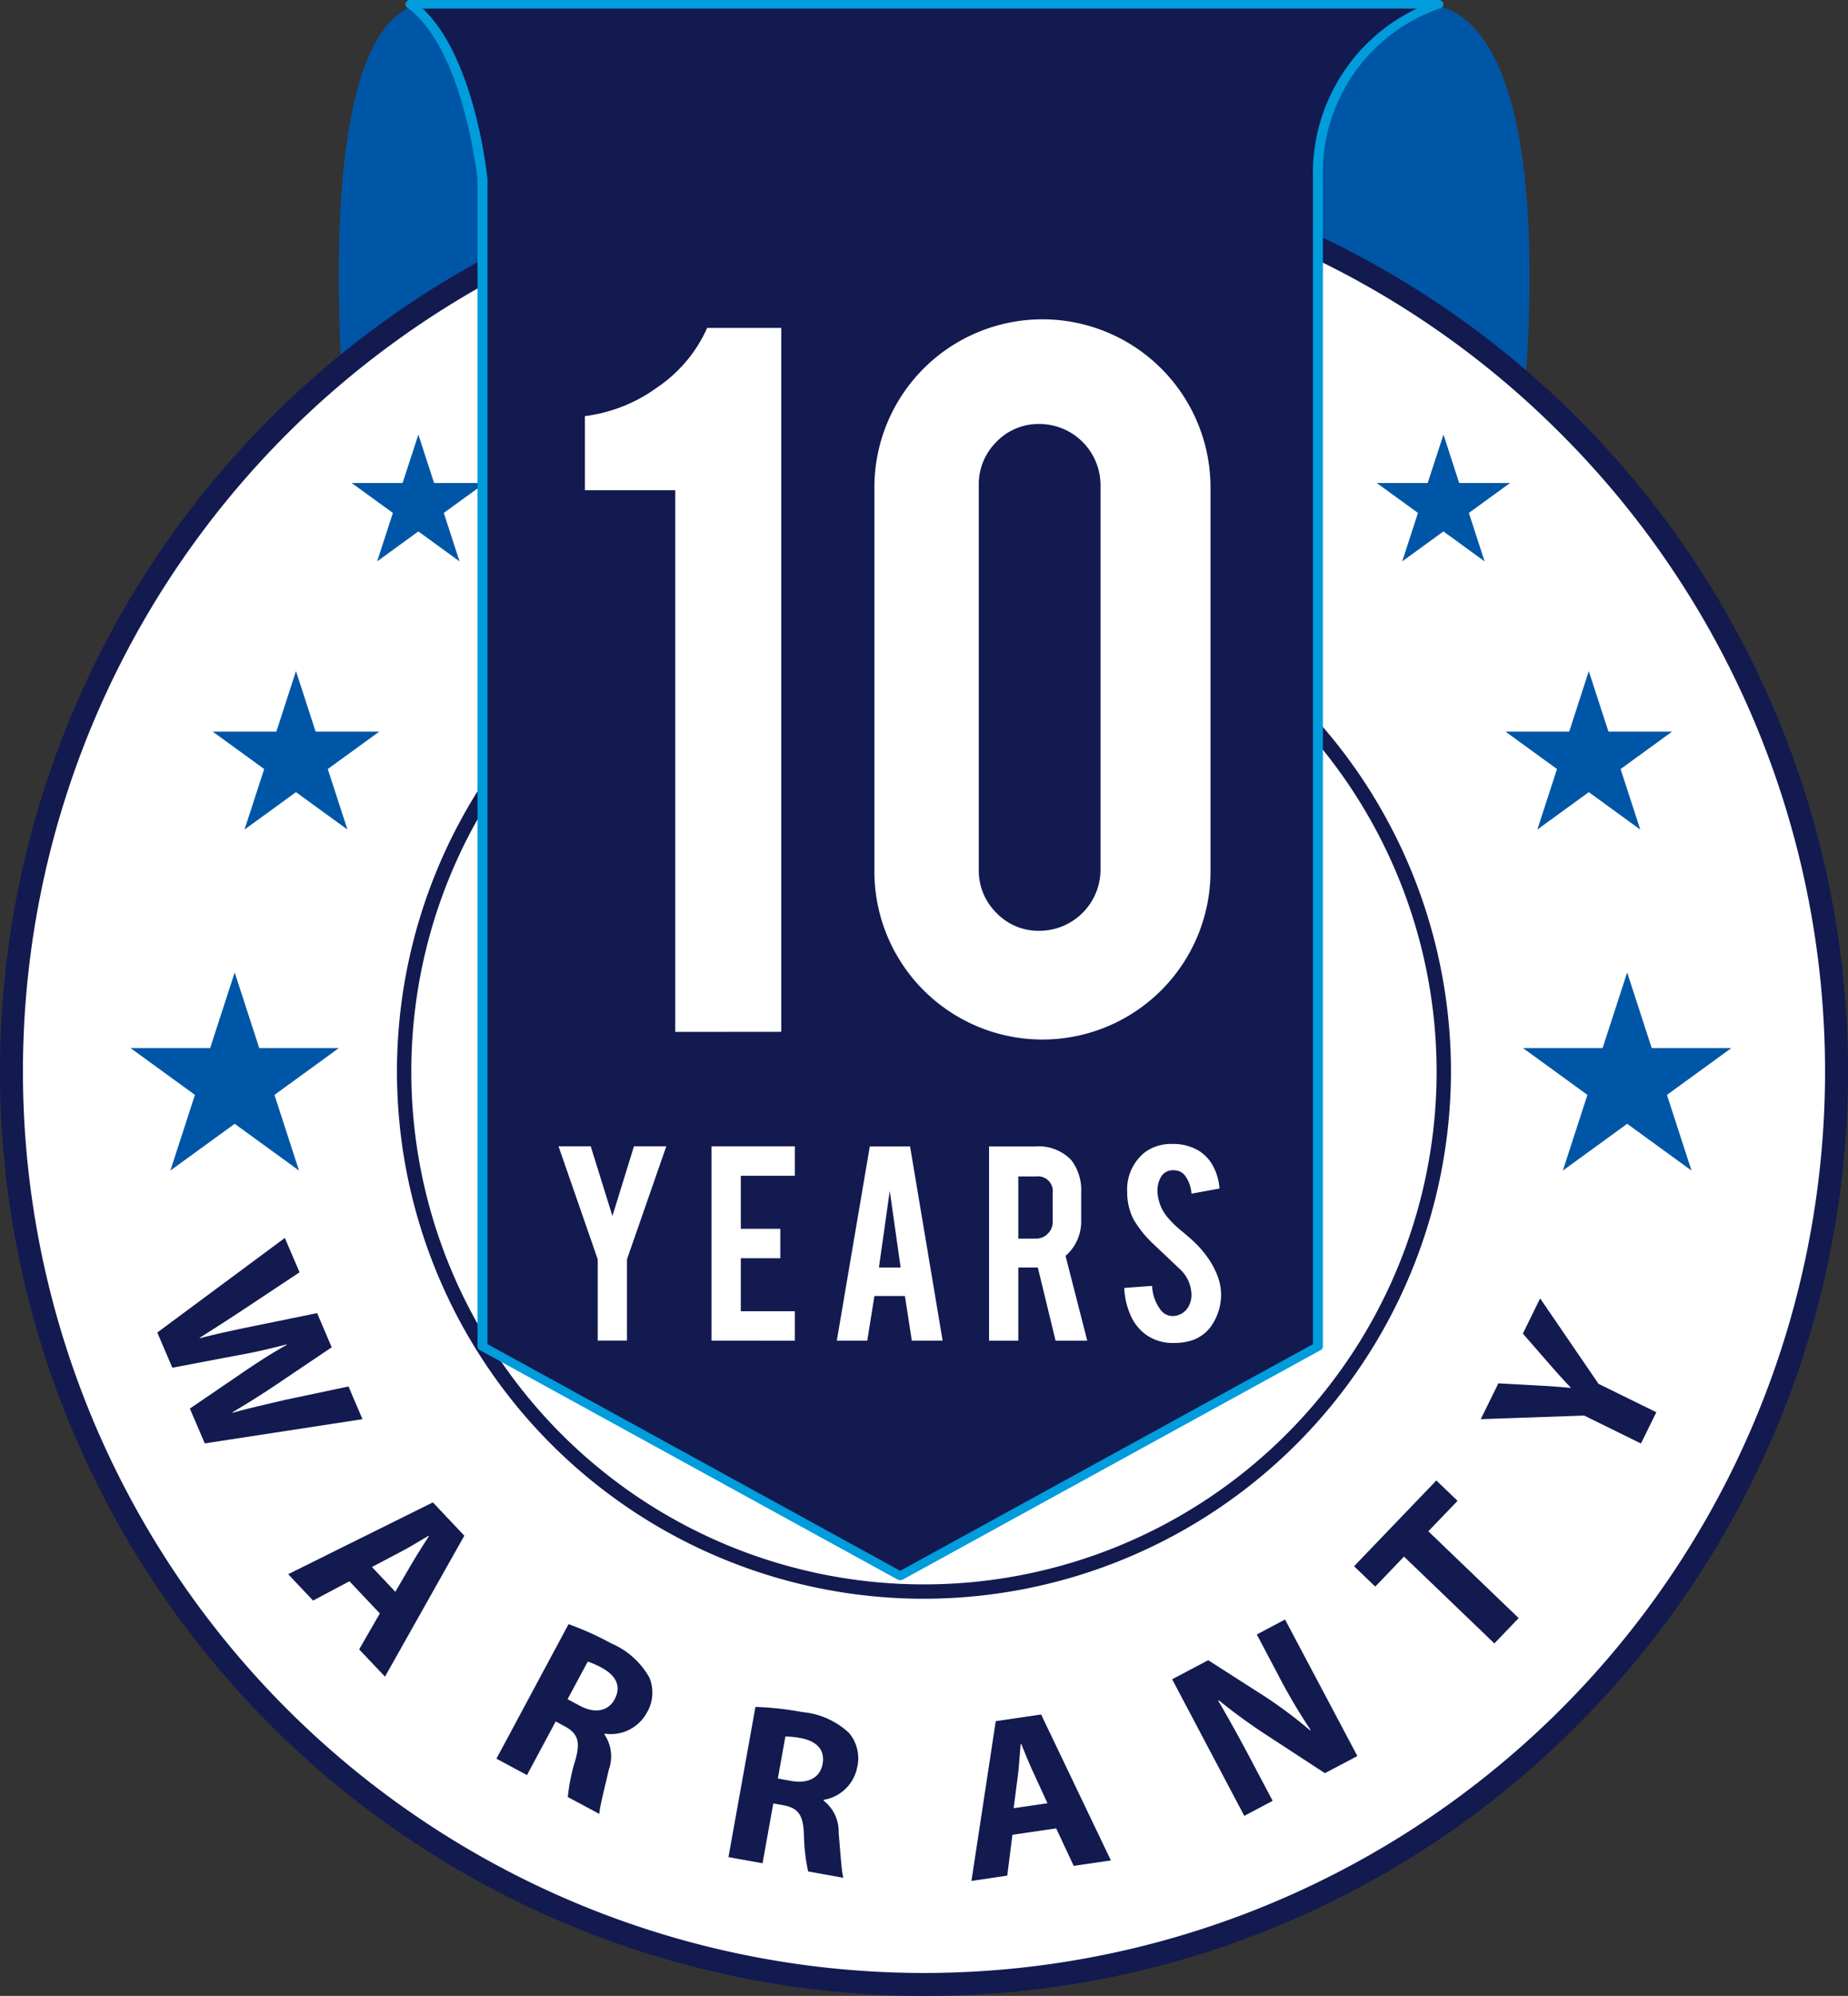 <svg xmlns="http://www.w3.org/2000/svg" width="134.157" height="144.83" viewBox="0 0 134.157 144.83">
  <rect x="0" y="0" width="134.157" height="144.83" fill="#333333" stroke="none"/>
  <g id="Group_196" data-name="Group 196" transform="translate(-400.761 -148.384)">
    <path id="Path_1362" data-name="Path 1362" d="M419.359,179.94s-3.694-34.651,7.731-31.149c0,0,4.142,3.314,3.858,12.982s-11.589,18.167-11.589,18.167" transform="translate(6.566 0.058)" fill="#0056a6"/>
    <path id="Path_1363" data-name="Path 1363" d="M486.609,179.94s4.436-34.651-9.279-31.149c0,0-9.615,3.722-9.273,13.393s18.552,17.757,18.552,17.757" transform="translate(24.507 0.058)" fill="#0056a6"/>
    <path id="Path_1364" data-name="Path 1364" d="M533.864,223.065a66.247,66.247,0,1,1-66.246-66.248,66.246,66.246,0,0,1,66.246,66.248" transform="translate(0.222 3.071)" fill="#fff"/>
    <path id="Path_1365" data-name="Path 1365" d="M467.839,290.365a67.078,67.078,0,1,1,47.432-19.647,66.643,66.643,0,0,1-47.432,19.647m0-132.492a65.413,65.413,0,1,0,46.255,19.16,64.983,64.983,0,0,0-46.255-19.16" transform="translate(0 2.85)" fill="#121a50"/>
    <path id="Path_1366" data-name="Path 1366" d="M460.145,253.85A38.258,38.258,0,1,1,498.4,215.591a38.3,38.3,0,0,1-38.257,38.259m0-75.475a37.217,37.217,0,1,0,37.216,37.216,37.258,37.258,0,0,0-37.216-37.216" transform="translate(7.695 10.544)" fill="#121a50"/>
    <path id="Path_1367" data-name="Path 1367" d="M415.267,200.11l1.784,5.491h5.773l-4.669,3.393,1.782,5.491-4.669-3.393-4.669,3.393,1.782-5.491-4.669-3.393h5.772Z" transform="translate(2.531 18.839)" fill="#0056a6"/>
    <path id="Path_1368" data-name="Path 1368" d="M489.367,200.11l1.784,5.491h5.773l-4.669,3.393,1.782,5.491-4.669-3.393-4.669,3.393,1.782-5.491L481.81,205.6h5.773Z" transform="translate(29.519 18.839)" fill="#0056a6"/>
    <path id="Path_1369" data-name="Path 1369" d="M418.125,184.08l1.427,4.392h4.618l-3.736,2.715,1.427,4.392-3.736-2.715-3.736,2.715,1.427-4.392-3.736-2.715H416.7Z" transform="translate(4.123 13.001)" fill="#0056a6"/>
    <path id="Path_1370" data-name="Path 1370" d="M486.922,184.08l1.427,4.392h4.618l-3.736,2.715,1.427,4.392-3.736-2.715-3.736,2.715,1.427-4.392-3.736-2.715H485.5Z" transform="translate(29.179 13.001)" fill="#0056a6"/>
    <path id="Path_1371" data-name="Path 1371" d="M424.316,171.5l1.142,3.515h3.694l-2.99,2.17,1.142,3.515-2.99-2.173-2.99,2.173,1.142-3.515-2.99-2.17h3.694Z" transform="translate(6.817 8.419)" fill="#0056a6"/>
    <path id="Path_1372" data-name="Path 1372" d="M478.866,171.5l1.142,3.515H483.7l-2.99,2.17,1.142,3.515-2.99-2.173-2.99,2.173,1.142-3.515-2.99-2.17h3.694Z" transform="translate(26.685 8.419)" fill="#0056a6"/>
    <path id="Path_1373" data-name="Path 1373" d="M422.775,148.543h74.093a12.928,12.928,0,0,0-8.69,12.721v84.883l-30.1,16.684-30.1-16.684V161.277s-.964-9.649-5.2-12.734" transform="translate(8.018 0.058)" fill="#121a50"/>
    <path id="Path_1374" data-name="Path 1374" d="M458.256,263.049a.417.417,0,0,1-.194-.049l-30.324-16.646a.3.3,0,0,1-.168-.263V161.416c-.044-.4-1.076-9.574-5.106-12.481a.285.285,0,0,1-.108-.345.362.362,0,0,1,.338-.206h74.636a.352.352,0,0,1,.357.262.309.309,0,0,1-.24.345,12.61,12.61,0,0,0-8.507,12.4v84.7a.3.3,0,0,1-.168.263L458.448,263a.407.407,0,0,1-.192.049m-29.964-17.13,29.964,16.447,29.964-16.447V161.389a13.233,13.233,0,0,1,7.532-12.382h-72.16c3.771,3.551,4.663,11.99,4.7,12.367a.088.088,0,0,1,0,.027Z" transform="translate(7.858 0)" fill="#009cdc"/>
    <path id="Path_1375" data-name="Path 1375" d="M442.077,243.647a22.057,22.057,0,0,0-3.091-1.392l-5.236,9.762,2.217,1.19,2.086-3.892.675.364c.9.5,1.147,1.068.75,2.443a13.842,13.842,0,0,0-.546,2.677l2.289,1.226c.015-.486.4-1.941.69-3.222a2.842,2.842,0,0,0-.33-2.559l.023-.044a2.976,2.976,0,0,0,3.053-1.5,2.852,2.852,0,0,0,.2-2.559,5.753,5.753,0,0,0-2.783-2.494m.262,4.054c-.464.868-1.424,1.07-2.539.472l-.883-.472,1.465-2.73a6.13,6.13,0,0,1,1.053.469c1.02.566,1.393,1.352.9,2.26M423.012,225.01l-4.582.967c-1.314.311-2.619.6-3.832.939l-.015-.033c1.082-.644,2.112-1.282,3.221-2.031l3.988-2.686-1.059-2.479-4.6.939c-1.379.284-2.723.57-3.911.88l-.012-.03c.965-.614,2.2-1.4,3.33-2.153l3.918-2.6-1.07-2.491-9.258,6.862,1.093,2.554,4.854-.921c1.146-.2,2.2-.452,3.438-.768l.014.031c-1.125.628-2.016,1.209-2.973,1.853l-4.061,2.771,1.082,2.525,11.448-1.757Zm-4.38,13.62,1.806,1.913,2.64-1.4,2.207,2.336-1.5,2.606,1.874,1.981,5.76-10.23-2.284-2.416Zm9.027-.862-1.247,2.14-1.7-1.8,2.185-1.151c.6-.311,1.33-.773,1.928-1.112l.022.025c-.37.578-.836,1.3-1.184,1.9m75.86-4.462-1.539-1.479-5.974,6.225,1.539,1.476,2.087-2.176,6.56,6.3,1.764-1.838-6.559-6.3Zm10.234-8.491-4.239-6.2-1.254,2.555,1.919,2.2c.569.651,1.035,1.176,1.551,1.708l-.015.03c-.78-.068-1.422-.124-2.306-.168l-2.926-.161-1.28,2.6,7.509-.261,4.121,2.027,1.116-2.27ZM455.921,248.63a22.519,22.519,0,0,0-3.368-.37l-1.959,10.9,2.475.445.779-4.341.754.134c1.014.2,1.422.662,1.468,2.09a14.2,14.2,0,0,0,.306,2.711l2.558.461c-.136-.464-.222-1.969-.341-3.274a2.829,2.829,0,0,0-1.1-2.33l.01-.052a2.971,2.971,0,0,0,2.438-2.367,2.848,2.848,0,0,0-.6-2.494,5.717,5.717,0,0,0-3.415-1.509m-.765,5-.982-.177.547-3.048a6.354,6.354,0,0,1,1.145.121c1.145.224,1.741.855,1.558,1.869-.172.967-1.02,1.458-2.267,1.235m14.836-4.338-1.764,11.592,2.6-.385.374-2.963,3.177-.464,1.273,2.72,2.7-.394-5.065-10.59Zm1.3,6.315.315-2.45c.086-.668.127-1.532.2-2.214l.034-.005c.259.634.578,1.43.872,2.059l1.035,2.251Zm17.653-12.605,1.531,2.9a42.206,42.206,0,0,0,2.375,4.029l-.044.025a32.194,32.194,0,0,0-3.413-2.542l-3.978-2.546-2.618,1.383,5.237,9.912,2.059-1.09-1.577-2.984c-.855-1.619-1.621-3-2.372-4.278l.037-.037a41.213,41.213,0,0,0,3.57,2.591l4.138,2.7,2.355-1.243L491,241.919Z" transform="translate(3.05 23.982)" fill="#121a50"/>
    <path id="Path_1376" data-name="Path 1376" d="M438.445,216.909V177.6h-6.558v-5.376a11.34,11.34,0,0,0,5.274-2.1,10.244,10.244,0,0,0,3.6-4.3h5.379v51.078Z" transform="translate(11.337 6.354)" fill="#fff"/>
    <path id="Path_1377" data-name="Path 1377" d="M471.691,205.434a12.2,12.2,0,0,1-24.4,0v-27.86a12.2,12.2,0,1,1,24.4,0Zm-7.983-28.024a4.448,4.448,0,0,0-4.442-4.441,4.219,4.219,0,0,0-3.116,1.3,4.313,4.313,0,0,0-1.281,3.138v27.9a4.313,4.313,0,0,0,1.281,3.138,4.219,4.219,0,0,0,3.116,1.3,4.448,4.448,0,0,0,4.442-4.441Z" transform="translate(16.947 6.181)" fill="#fff"/>
    <path id="Path_1378" data-name="Path 1378" d="M433.328,217.555l-2.846-8.2h2.338l1.575,5.06,1.565-5.06h2.348l-2.856,8.2v5.9h-2.124Z" transform="translate(10.825 22.207)" fill="#fff"/>
    <path id="Path_1379" data-name="Path 1379" d="M438.625,223.458v-14.1h6.05v2.136h-3.925v3.848h2.868v2.136h-2.868v3.845h3.925v2.136Z" transform="translate(13.79 22.207)" fill="#fff"/>
    <path id="Path_1380" data-name="Path 1380" d="M448.021,220.217l-.518,3.237h-2.211l2.394-14.09h2.924l2.363,14.09h-2.236l-.5-3.237Zm1.115-7.625-.787,5.556h1.576Z" transform="translate(16.218 22.21)" fill="#fff"/>
    <path id="Path_1381" data-name="Path 1381" d="M456.741,209.366a3.247,3.247,0,0,1,2.611.977,3.569,3.569,0,0,1,.729,2.385v2.046a3.289,3.289,0,0,1-1.135,2.531l1.576,6.151h-2.3l-1.288-5.308h-1.417v5.308h-2.124v-14.09Zm1.271,3.4a1.078,1.078,0,0,0-1.215-1.225h-1.281v4.509H456.8a1.166,1.166,0,0,0,.861-.36,1.192,1.192,0,0,0,.355-.865Z" transform="translate(19.169 22.211)" fill="#fff"/>
    <path id="Path_1382" data-name="Path 1382" d="M467.614,219.995a3.965,3.965,0,0,1-.765,2.52,2.758,2.758,0,0,1-1.461,1,4.037,4.037,0,0,1-1.181.157,3.335,3.335,0,0,1-2.068-.619,3.462,3.462,0,0,1-1.086-1.375,5.564,5.564,0,0,1-.467-2l2.024-.149a3.1,3.1,0,0,0,.651,1.787,1.089,1.089,0,0,0,.877.4,1.315,1.315,0,0,0,1.113-.685,1.709,1.709,0,0,0,.214-.936,2.592,2.592,0,0,0-.8-1.745q-.632-.6-1.891-1.79a8.071,8.071,0,0,1-1.5-1.835,4.248,4.248,0,0,1-.472-1.981,3.44,3.44,0,0,1,1.293-2.914,3.205,3.205,0,0,1,1.978-.6,3.58,3.58,0,0,1,1.945.506,2.91,2.91,0,0,1,1.018,1.1,4.017,4.017,0,0,1,.466,1.63l-2.034.372a2.481,2.481,0,0,0-.5-1.352,1.042,1.042,0,0,0-.844-.347.969.969,0,0,0-.887.517A1.992,1.992,0,0,0,463,212.7a3.1,3.1,0,0,0,.832,1.966,6.954,6.954,0,0,0,.945.9c.492.413.821.7.977.865a7.189,7.189,0,0,1,1.216,1.554,5.85,5.85,0,0,1,.325.663,3.8,3.8,0,0,1,.316,1.349" transform="translate(21.789 22.162)" fill="#fff"/>
  </g>
</svg>
